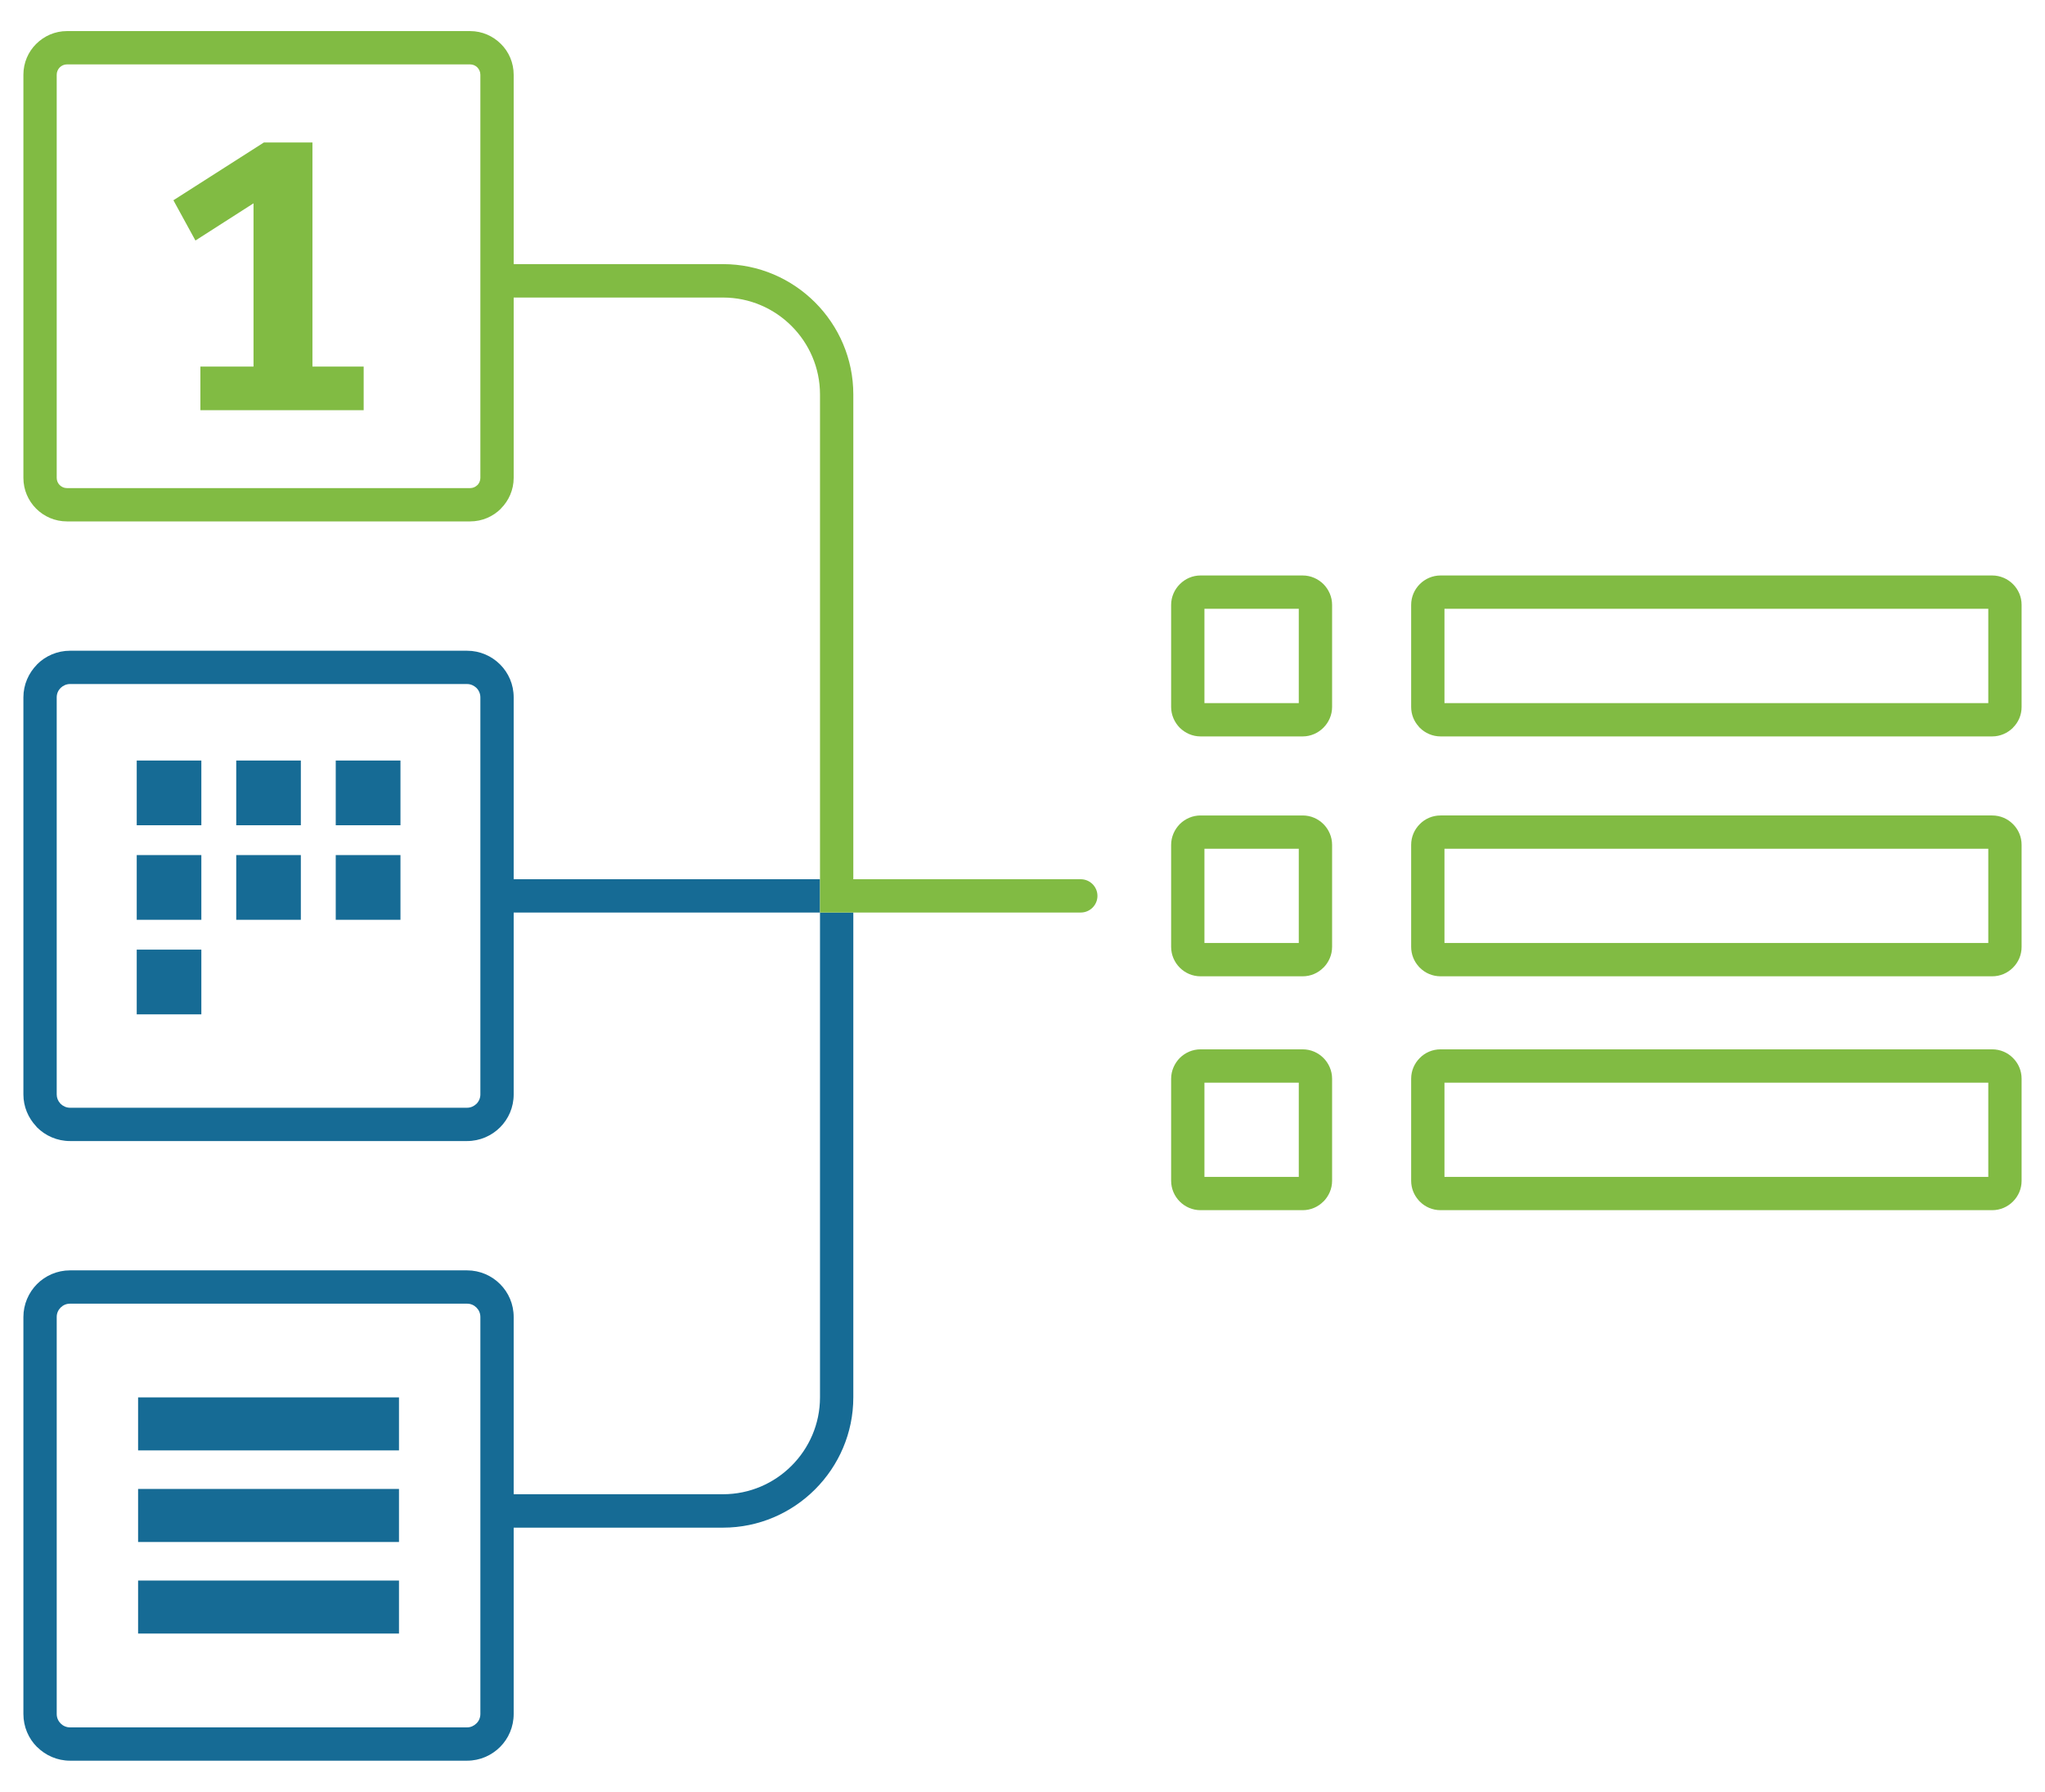 <?xml version="1.0" encoding="UTF-8"?>
<!DOCTYPE svg PUBLIC "-//W3C//DTD SVG 1.1//EN" "http://www.w3.org/Graphics/SVG/1.1/DTD/svg11.dtd">
<!-- Creator: CorelDRAW 2018 (64 Bit) -->
<svg xmlns="http://www.w3.org/2000/svg" xml:space="preserve" width="194px" height="170px" version="1.1" style="shape-rendering:geometricPrecision; text-rendering:geometricPrecision; image-rendering:optimizeQuality; fill-rule:evenodd; clip-rule:evenodd"
viewBox="0 0 194 170"
 xmlns:xlink="http://www.w3.org/1999/xlink">
 <defs>
  <style type="text/css">
   <![CDATA[
    .fil0 {fill:#166B95;fill-rule:nonzero}
    .fil1 {fill:#81BB43;fill-rule:nonzero}
   ]]>
  </style>
 </defs>
 <g id="Camada_x0020_1">
  <g id="_1276630640128">
   <path class="fil0" d="M80.95 86.58l0 46c0,3.4 -1.39,6.49 -3.63,8.73 -2.24,2.24 -5.33,3.63 -8.73,3.63l-19.86 0 0 17.68c0,1.22 -0.49,2.33 -1.29,3.13 -0.8,0.8 -1.91,1.3 -3.13,1.3l-37.67 0c-1.21,0 -2.32,-0.5 -3.12,-1.3l-0.01 0c-0.8,-0.8 -1.29,-1.91 -1.29,-3.13l0 -37.67c0,-1.21 0.5,-2.32 1.29,-3.12l0.01 0 -0.01 0c0.8,-0.8 1.91,-1.3 3.13,-1.3l37.67 0c1.22,0 2.33,0.5 3.13,1.3 0.8,0.8 1.29,1.9 1.29,3.12l0 16.82 19.86 0c2.53,0 4.83,-1.03 6.5,-2.7 1.67,-1.67 2.7,-3.97 2.7,-6.49l0 -46 0 -3.16 -29.06 0 0 -17.26c0,-1.22 -0.49,-2.32 -1.29,-3.12 -0.8,-0.8 -1.91,-1.3 -3.13,-1.3l-37.67 0c-1.22,0 -2.33,0.5 -3.13,1.3l0.01 0 -0.01 0.01c-0.79,0.8 -1.29,1.9 -1.29,3.11l0 37.68c0,1.16 0.46,2.22 1.2,3.01l0.09 0.11c0.8,0.8 1.91,1.3 3.13,1.3 12.56,0 25.11,0 37.67,0 1.22,0 2.33,-0.5 3.13,-1.3 0.8,-0.8 1.29,-1.9 1.29,-3.12l0 -17.26 29.06 0 3.16 0zm-74.31 18.52c-0.35,0 -0.66,-0.15 -0.89,-0.37l-0.05 -0.06c-0.2,-0.22 -0.32,-0.51 -0.32,-0.83l0 -37.68c0,-0.35 0.14,-0.66 0.37,-0.89l0 0c0.23,-0.22 0.54,-0.37 0.89,-0.37l37.67 0c0.35,0 0.66,0.15 0.89,0.37 0.23,0.23 0.37,0.55 0.37,0.89l0 37.68c0,0.34 -0.14,0.66 -0.37,0.89 -0.23,0.22 -0.54,0.37 -0.89,0.37 -12.56,0 -25.11,0 -37.67,0zm25.21 -23.97l6.14 0 0 6.14 -6.14 0 0 -6.14zm0 -8.97l6.14 0 0 6.14 -6.14 0 0 -6.14zm-9.44 8.97l6.13 0 0 6.14 -6.13 0 0 -6.14zm0 -8.97l6.13 0 0 6.14 -6.13 0 0 -6.14zm-9.44 17.94l6.13 0 0 6.14 -6.13 0 0 -6.14zm0 -8.97l6.13 0 0 6.14 -6.13 0 0 -6.14zm0 -8.97l6.13 0 0 6.14 -6.13 0 0 -6.14zm31.34 51.53l-37.67 0c-0.35,0 -0.66,0.14 -0.89,0.37l0 0c-0.23,0.23 -0.37,0.54 -0.37,0.89l0 37.67c0,0.35 0.14,0.67 0.37,0.89l0 0.01 0 0c0.22,0.22 0.54,0.37 0.89,0.37l37.67 0c0.35,0 0.66,-0.15 0.89,-0.38 0.23,-0.22 0.37,-0.54 0.37,-0.89l0 -37.67c0,-0.35 -0.14,-0.66 -0.37,-0.89 -0.23,-0.23 -0.54,-0.37 -0.89,-0.37zm-31.21 26.27l24.75 0 0 5.03 -24.75 0 0 -5.03zm0 -8.69l24.75 0 0 5.03 -24.75 0 0 -5.03zm0 -8.69l24.75 0 0 5.03 -24.75 0 0 -5.03z"/>
   <path class="fil1" d="M123.21 80.53l-8.95 0 0 8.94 8.95 0 0 -8.94zm-9.32 -3.16l9.69 0c0.77,0 1.46,0.31 1.97,0.82 0.5,0.5 0.82,1.2 0.82,1.97l0 9.68c0,0.77 -0.32,1.46 -0.82,1.97l-0.01 0c-0.5,0.51 -1.2,0.82 -1.96,0.82l-9.69 0c-0.77,0 -1.46,-0.31 -1.97,-0.82 -0.5,-0.5 -0.82,-1.2 -0.82,-1.97l0 -9.68c0,-0.76 0.32,-1.46 0.82,-1.97l0.01 -0.01c0.51,-0.5 1.2,-0.81 1.96,-0.81zm9.32 -19.61l-8.95 0 0 8.95 8.95 0 0 -8.95zm-9.32 -3.16l9.69 0c0.77,0 1.46,0.32 1.97,0.82 0.5,0.51 0.82,1.2 0.82,1.97l0 9.69c0,0.76 -0.32,1.46 -0.82,1.96l-0.01 0.01c-0.5,0.5 -1.2,0.82 -1.96,0.82l-9.69 0c-0.77,0 -1.46,-0.32 -1.97,-0.82 -0.5,-0.51 -0.82,-1.21 -0.82,-1.97l0 -9.69c0,-0.76 0.32,-1.46 0.82,-1.96l0.01 -0.01c0.51,-0.51 1.2,-0.82 1.96,-0.82zm9.32 48.12l-8.95 0 0 8.94 8.95 0 0 -8.94zm-9.32 -3.16l9.69 0c0.77,0 1.46,0.31 1.97,0.82 0.5,0.5 0.82,1.2 0.82,1.97l0 9.68c0,0.77 -0.32,1.46 -0.82,1.97l-0.01 0c-0.5,0.51 -1.2,0.82 -1.96,0.82l-9.69 0c-0.77,0 -1.46,-0.31 -1.97,-0.82 -0.5,-0.5 -0.82,-1.2 -0.82,-1.97l0 -9.68c0,-0.76 0.32,-1.46 0.82,-1.97l0.01 -0.01c0.51,-0.5 1.2,-0.81 1.96,-0.81zm74.73 -19.03l-51.59 0 0 8.94 51.59 0 0 -8.94zm-51.96 -3.16l52.33 0c0.77,0 1.47,0.31 1.97,0.82 0.51,0.5 0.82,1.2 0.82,1.97l0 9.68c0,0.77 -0.31,1.46 -0.82,1.97l0 0c-0.51,0.51 -1.2,0.82 -1.97,0.82l-52.33 0c-0.77,0 -1.47,-0.31 -1.97,-0.82 -0.05,-0.04 -0.08,-0.08 -0.12,-0.13 -0.44,-0.49 -0.7,-1.14 -0.7,-1.84l0 -9.68c0,-0.77 0.31,-1.46 0.82,-1.97l0 0c0.5,-0.51 1.2,-0.82 1.97,-0.82zm51.96 -19.61l-51.59 0 0 8.95 51.59 0 0 -8.95zm-51.96 -3.16l52.33 0c0.77,0 1.47,0.32 1.97,0.82 0.51,0.51 0.82,1.2 0.82,1.97l0 9.69c0,0.76 -0.31,1.46 -0.82,1.96l0 0.01c-0.51,0.5 -1.2,0.82 -1.97,0.82l-52.33 0c-0.77,0 -1.47,-0.32 -1.97,-0.82 -0.05,-0.04 -0.08,-0.09 -0.12,-0.14 -0.44,-0.49 -0.7,-1.13 -0.7,-1.83l0 -9.69c0,-0.76 0.31,-1.46 0.82,-1.97l0 0c0.5,-0.5 1.2,-0.82 1.97,-0.82zm51.96 48.12l-51.59 0 0 8.94 51.59 0 0 -8.94zm-51.96 -3.16l52.33 0c0.77,0 1.47,0.31 1.97,0.82 0.51,0.5 0.82,1.2 0.82,1.97l0 9.68c0,0.77 -0.31,1.46 -0.82,1.97l0 0c-0.51,0.51 -1.2,0.82 -1.97,0.82l-52.33 0c-0.77,0 -1.47,-0.31 -1.97,-0.82 -0.05,-0.04 -0.08,-0.09 -0.12,-0.13 -0.44,-0.5 -0.7,-1.14 -0.7,-1.84l0 -9.68c0,-0.77 0.31,-1.46 0.82,-1.97l0 0c0.5,-0.51 1.2,-0.82 1.97,-0.82z"/>
   <path class="fil1" d="M6.35 2.95l38.25 0c1.14,0 2.17,0.47 2.92,1.22 0.75,0.74 1.21,1.78 1.21,2.92l0 17.97 19.86 0c3.4,0 6.49,1.39 8.73,3.63 2.24,2.24 3.63,5.33 3.63,8.73l0 46 21.57 0c0.88,0 1.59,0.71 1.59,1.58 0,0.87 -0.71,1.58 -1.59,1.58l-19.7 0 -1.87 0 -3.16 0 0 -3.16 0 -6.47 0 -39.53c0,-2.52 -1.03,-4.82 -2.7,-6.49 -1.67,-1.67 -3.97,-2.7 -6.5,-2.7l-19.86 0 0 17.11c0,1.13 -0.46,2.16 -1.21,2.91l0 0.01 0 0c-0.75,0.75 -1.78,1.21 -2.92,1.21l-38.25 0c-1.14,0 -2.17,-0.46 -2.92,-1.21 -0.75,-0.75 -1.21,-1.78 -1.21,-2.92l0 -38.25c0,-1.14 0.46,-2.18 1.21,-2.92 0.75,-0.75 1.78,-1.22 2.92,-1.22zm38.25 3.16l-38.25 0c-0.27,0 -0.51,0.11 -0.69,0.29 -0.17,0.18 -0.28,0.42 -0.28,0.69l0 38.25c0,0.27 0.11,0.51 0.28,0.68 0.18,0.18 0.42,0.29 0.69,0.29l38.25 0c0.27,0 0.51,-0.11 0.69,-0.29l0 0.01c0.17,-0.18 0.28,-0.42 0.28,-0.69l0 -38.25c0,-0.27 -0.11,-0.51 -0.28,-0.69 -0.18,-0.18 -0.42,-0.29 -0.69,-0.29zm-10.1 32.81l0 -4.14 -4.86 0 0 -21.26 -4.61 0 -8.58 5.48 2.09 3.82 5.51 -3.53 0 15.49 -5.04 0 0 4.14 15.49 0z"/>
  </g>
 </g>
</svg>
